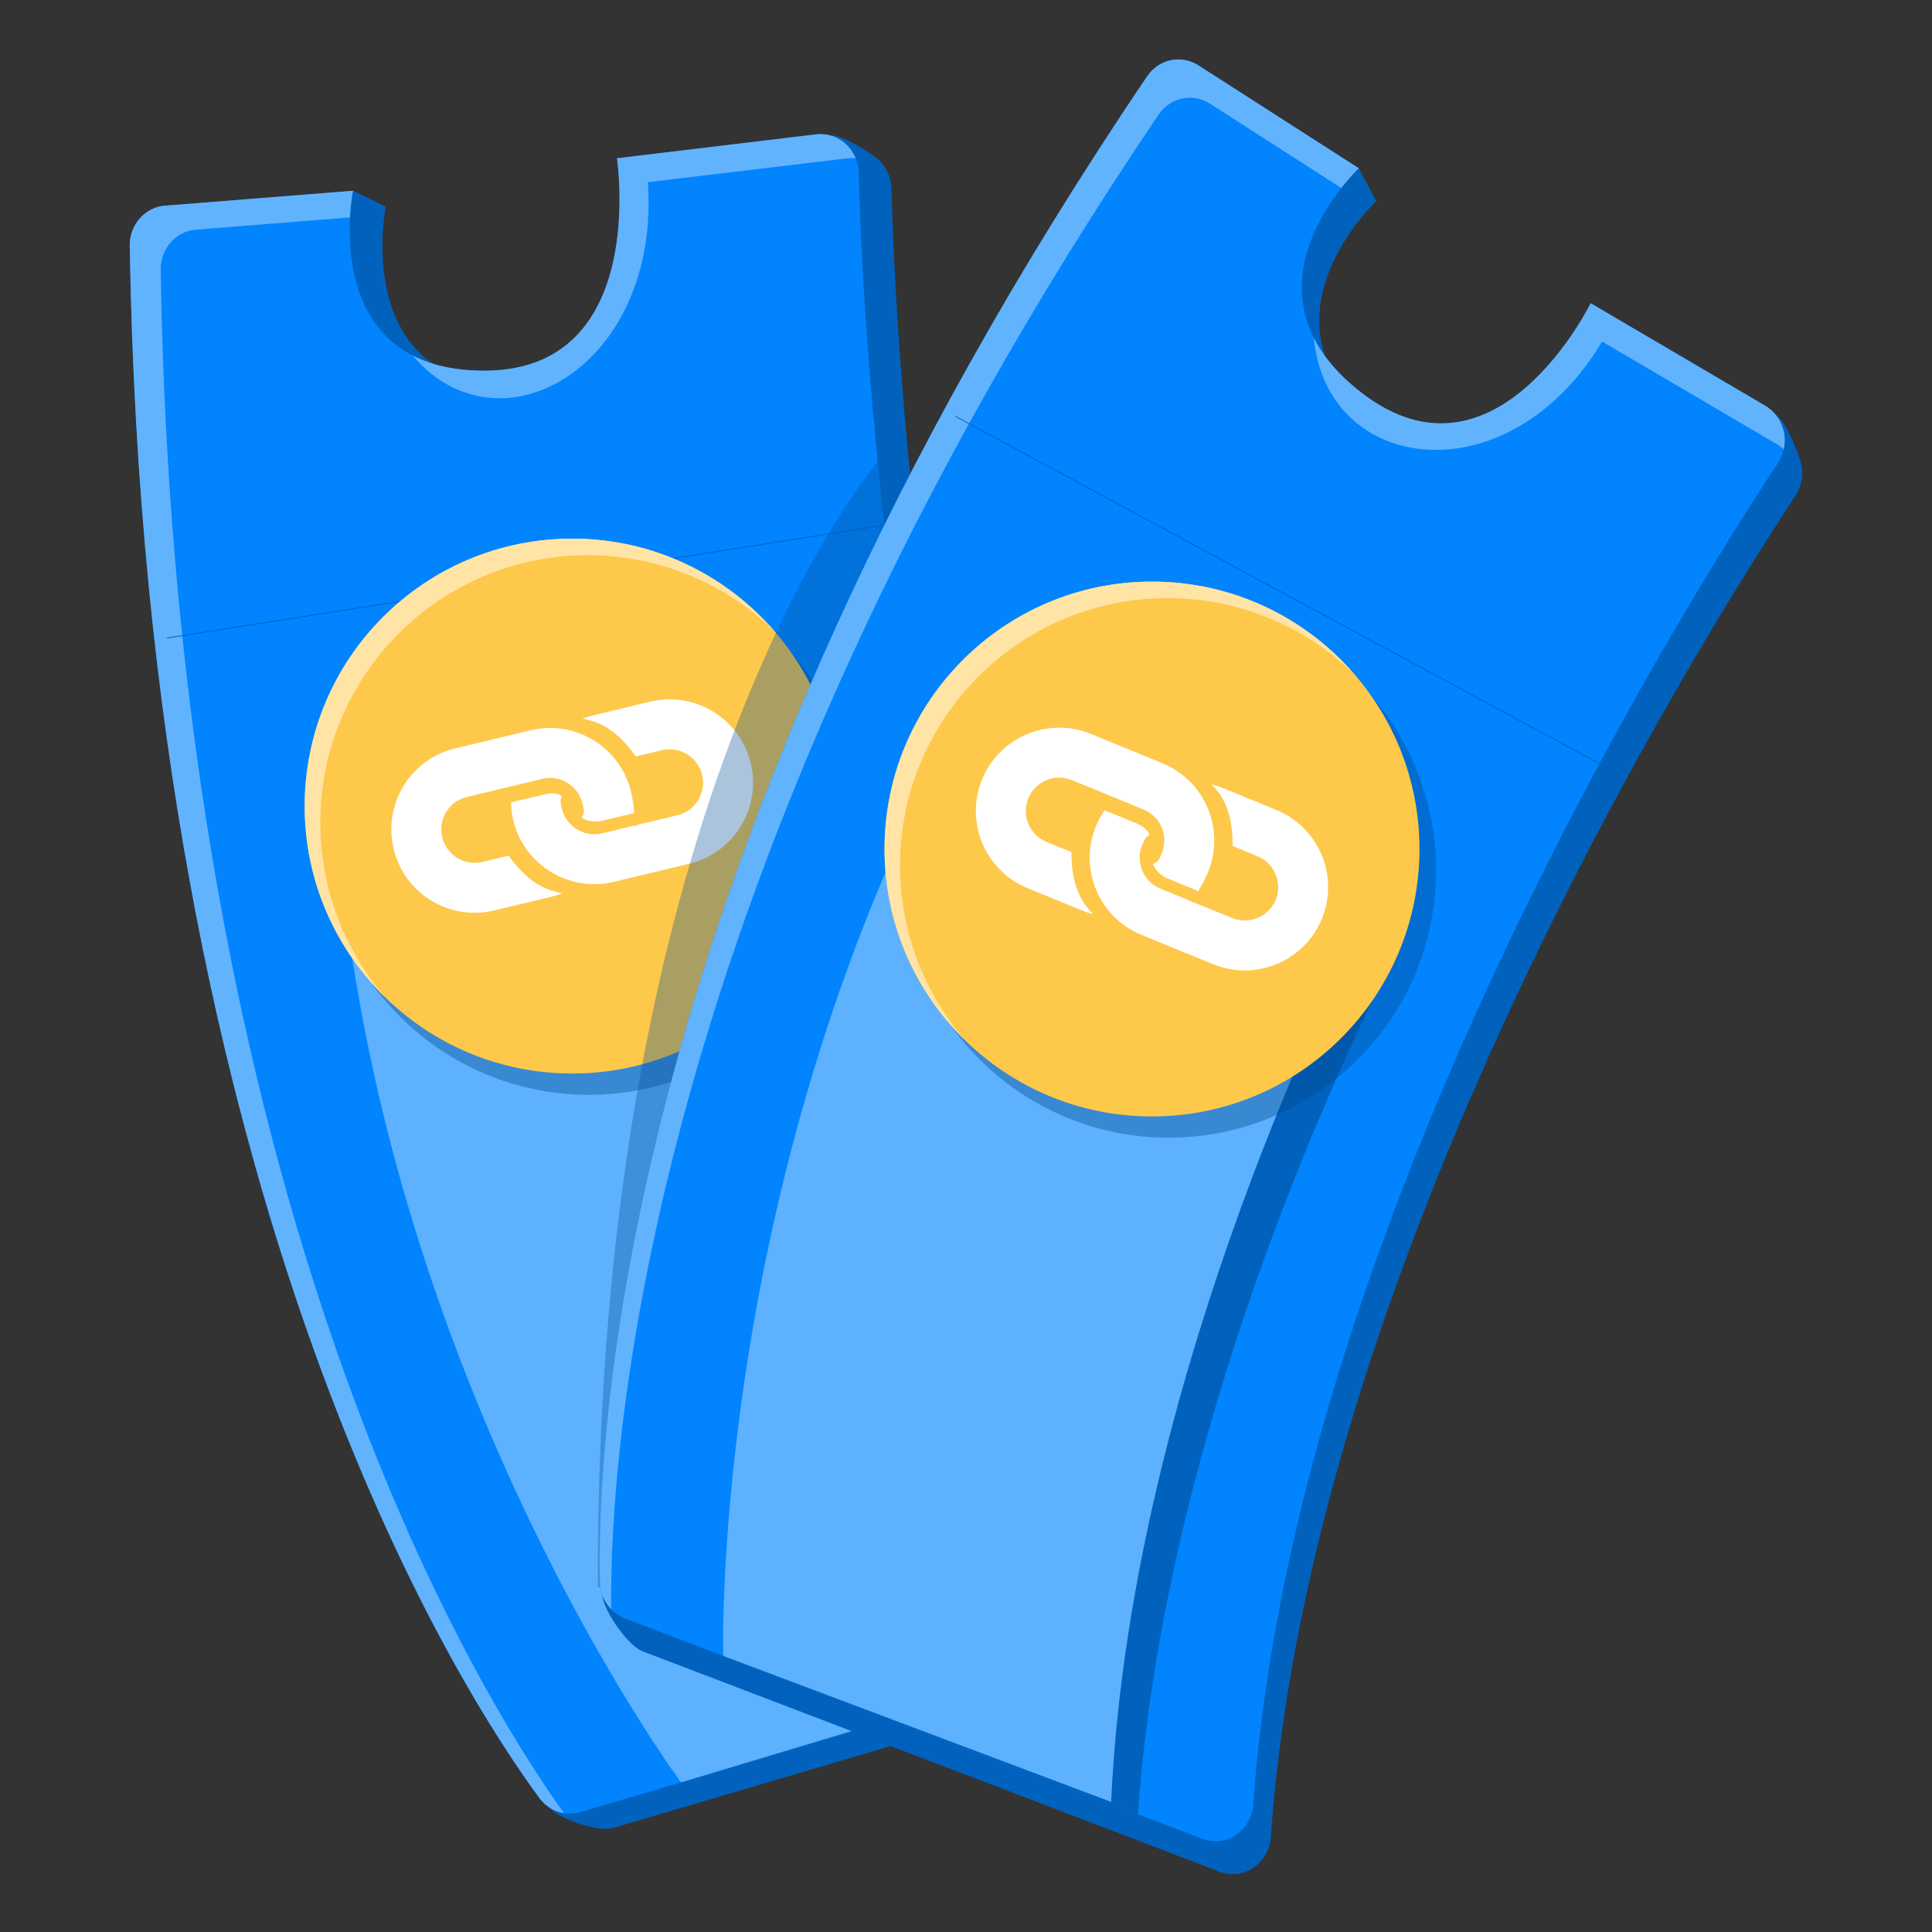 <svg width="24" height="24" viewBox="0 0 24 24" fill="none" xmlns="http://www.w3.org/2000/svg">
<rect x="0" y="0" width="24" height="24" fill="#333333" stroke="none"/>
<path fill-rule="evenodd" clip-rule="evenodd" d="M7.615 22.708C7.434 22.762 6.938 22.599 6.818 22.448C5.887 21.192 2.207 15.236 2.019 3.25C2.015 2.99 2.207 2.771 2.457 2.752C2.977 2.71 4.385 2.369 4.385 2.369L4.792 2.567C4.792 2.567 4.342 4.79 6.409 4.801C8.476 4.813 8.071 2.163 8.071 2.163C8.071 2.163 9.461 1.785 10.318 1.682C10.451 1.667 10.812 1.893 10.913 1.985C11.013 2.077 11.072 2.208 11.074 2.347C11.136 4.646 11.612 13.743 15.234 19.803C15.314 19.934 15.33 20.096 15.277 20.241C15.224 20.386 15.108 20.496 14.964 20.539C13.311 21.028 8.818 22.353 7.615 22.708Z" fill="#0162BD"/>
<path fill-rule="evenodd" clip-rule="evenodd" d="M7.208 22.511C7.027 22.565 6.833 22.502 6.713 22.352C5.782 21.096 1.8 15.039 1.612 3.053C1.608 2.793 1.8 2.574 2.05 2.555C2.834 2.493 4.385 2.37 4.385 2.37C4.385 2.37 3.935 4.593 6.002 4.605C8.069 4.616 7.664 1.966 7.664 1.966C7.664 1.966 9.283 1.772 10.139 1.669C10.272 1.653 10.405 1.697 10.506 1.788C10.606 1.88 10.665 2.011 10.667 2.15C10.729 4.449 11.205 13.546 14.827 19.606C14.907 19.737 14.923 19.899 14.87 20.044C14.817 20.189 14.701 20.299 14.557 20.342C12.904 20.831 8.411 22.156 7.208 22.511Z" fill="#0184FE"/>
<path fill-rule="evenodd" clip-rule="evenodd" d="M8.778 22.048C7.927 20.772 5.25 16.361 4.777 10.698C4.754 10.416 4.946 10.165 5.215 10.123C6.231 9.965 8.614 9.596 9.671 9.432C9.808 9.41 9.947 9.447 10.057 9.534C10.168 9.62 10.241 9.749 10.259 9.892C10.485 11.532 11.343 16.583 13.739 20.584L12.881 20.837C12.158 21.05 11.436 21.264 10.714 21.477L8.778 22.048Z" fill="#0162BD"/>
<path fill-rule="evenodd" clip-rule="evenodd" d="M7.006 22.524C6.894 22.506 6.789 22.446 6.713 22.352C5.782 21.096 1.8 15.039 1.612 3.053C1.608 2.793 1.8 2.574 2.05 2.555C2.834 2.493 4.385 2.37 4.385 2.37C4.385 2.37 4.358 2.502 4.347 2.701C3.831 2.742 2.96 2.811 2.434 2.853C2.184 2.872 1.992 3.091 1.996 3.351C2.178 14.98 5.932 21.027 7.006 22.524ZM5.126 4.416C5.35 4.532 5.637 4.603 6.002 4.605C8.069 4.616 7.664 1.966 7.664 1.966C7.664 1.966 9.283 1.772 10.139 1.669C10.272 1.653 10.405 1.697 10.506 1.788C10.56 1.838 10.602 1.899 10.63 1.967C10.595 1.963 10.559 1.963 10.523 1.967C9.666 2.07 8.048 2.263 8.048 2.263C8.208 4.55 6.209 5.692 5.126 4.416Z" fill="#62B3FE"/>
<path d="M2.078 7.925L10.988 6.523" stroke="#0162BD" stroke-width="0.01" stroke-miterlimit="1.5" stroke-linecap="round" stroke-linejoin="round"/>
<path fill-rule="evenodd" clip-rule="evenodd" d="M8.46 22.141C8.46 22.141 4.728 17.119 4.191 10.318C4.174 10.09 4.334 9.888 4.56 9.853C5.55 9.699 8.127 9.299 9.168 9.138C9.284 9.12 9.404 9.15 9.498 9.221C9.592 9.293 9.654 9.399 9.668 9.516C9.88 11.095 10.769 16.531 13.383 20.662L8.46 22.141Z" fill="#5DB1FE"/>
<path d="M7.315 13.6C9.15 13.6 10.638 12.112 10.638 10.277C10.638 8.443 9.15 6.955 7.315 6.955C5.481 6.955 3.993 8.443 3.993 10.277C3.993 12.112 5.481 13.6 7.315 13.6Z" fill="#014A8F" fill-opacity="0.39"/>
<path d="M7.108 13.336C8.943 13.336 10.43 11.848 10.43 10.014C10.43 8.179 8.943 6.691 7.108 6.691C5.273 6.691 3.785 8.179 3.785 10.014C3.785 11.848 5.273 13.336 7.108 13.336Z" fill="#FEC84B"/>
<path fill-rule="evenodd" clip-rule="evenodd" d="M4.787 12.39C4.169 11.787 3.785 10.945 3.785 10.014C3.785 8.18 5.274 6.691 7.108 6.691C8.112 6.691 9.012 7.138 9.621 7.842C9.023 7.257 8.204 6.897 7.301 6.897C5.467 6.897 3.979 8.386 3.979 10.219C3.979 11.049 4.284 11.808 4.787 12.39Z" fill="#FFE4A5"/>
<path fill-rule="evenodd" clip-rule="evenodd" d="M6.349 9.967L6.749 9.872C6.837 9.85 6.904 9.845 6.977 9.886L6.978 9.887C6.962 9.94 6.957 9.953 6.979 10.045C7.033 10.268 7.257 10.405 7.48 10.352L7.852 10.262C7.852 10.262 7.926 10.255 7.928 10.244L8.416 10.127C8.638 10.074 8.776 9.849 8.722 9.626C8.669 9.404 8.445 9.266 8.222 9.32L7.898 9.397C7.725 9.155 7.529 8.975 7.235 8.929C7.28 8.911 7.327 8.896 7.376 8.885L8.077 8.716C8.633 8.583 9.192 8.926 9.326 9.482C9.459 10.037 9.116 10.597 8.56 10.73L7.625 10.955C7.069 11.088 6.509 10.745 6.376 10.19C6.348 10.072 6.352 10.046 6.349 9.967ZM6.763 9.118C7.082 9.095 7.387 9.233 7.582 9.473L7.286 9.544C7.205 9.564 7.135 9.606 7.082 9.662C7.079 9.66 7.076 9.658 7.073 9.657C6.969 9.598 6.844 9.577 6.719 9.607L6.38 9.688C6.44 9.461 6.574 9.259 6.763 9.118Z" fill="white"/>
<path fill-rule="evenodd" clip-rule="evenodd" d="M10.903 5.736C10.903 5.736 7.393 9.785 7.427 19.717L8.786 19.706L11.252 8.489L10.903 5.736Z" fill="#014E96" fill-opacity="0.33"/>
<path fill-rule="evenodd" clip-rule="evenodd" d="M6.988 11.096C6.943 11.114 6.896 11.129 6.847 11.14L6.138 11.31C5.583 11.444 5.023 11.101 4.89 10.545C4.756 9.989 5.099 9.43 5.655 9.296L6.591 9.072C7.147 8.938 7.706 9.281 7.839 9.837C7.868 9.954 7.874 10.032 7.878 10.1L7.478 10.196C7.39 10.217 7.301 10.202 7.228 10.16C7.263 10.08 7.258 10.073 7.236 9.982C7.183 9.759 6.958 9.622 6.736 9.675L5.8 9.9C5.577 9.953 5.439 10.177 5.493 10.4C5.546 10.623 5.771 10.761 5.994 10.707L6.319 10.629C6.492 10.871 6.694 11.05 6.988 11.096ZM7.133 10.365C7.239 10.428 7.368 10.451 7.497 10.42L7.835 10.339C7.776 10.565 7.641 10.767 7.453 10.908C7.134 10.932 6.829 10.794 6.634 10.553L6.929 10.482C7.01 10.463 7.08 10.421 7.133 10.365Z" fill="white"/>
<path fill-rule="evenodd" clip-rule="evenodd" d="M7.98 20.512C7.803 20.445 7.494 20.009 7.483 19.815C7.441 18.23 7.836 11.163 14.468 1.355C14.612 1.143 14.891 1.083 15.104 1.22C15.549 1.505 16.879 2.089 16.879 2.089L17.096 2.498C17.096 2.498 15.475 4.021 17.14 5.294C18.805 6.567 19.978 4.176 19.978 4.176C19.978 4.176 21.316 4.72 22.066 5.161C22.183 5.229 22.347 5.634 22.376 5.769C22.406 5.905 22.378 6.047 22.302 6.161C21.051 8.058 16.287 15.706 15.786 22.82C15.777 22.975 15.697 23.116 15.572 23.201C15.447 23.286 15.291 23.304 15.151 23.251C13.537 22.635 9.154 20.96 7.98 20.512Z" fill="#0162BD"/>
<path fill-rule="evenodd" clip-rule="evenodd" d="M7.763 20.104C7.586 20.036 7.465 19.867 7.453 19.672C7.411 18.087 7.618 10.755 14.251 0.947C14.395 0.734 14.674 0.675 14.887 0.812C15.556 1.241 16.879 2.09 16.879 2.09C16.879 2.09 15.257 3.612 16.923 4.886C18.588 6.159 19.76 3.767 19.76 3.767C19.76 3.767 21.179 4.6 21.93 5.041C22.046 5.109 22.13 5.226 22.159 5.361C22.188 5.497 22.161 5.639 22.085 5.753C20.834 7.65 16.069 15.298 15.569 22.412C15.559 22.567 15.48 22.708 15.355 22.793C15.23 22.878 15.074 22.896 14.934 22.842C13.32 22.227 8.937 20.552 7.763 20.104Z" fill="#0184FE"/>
<path fill-rule="evenodd" clip-rule="evenodd" d="M9.294 20.689C9.328 19.137 9.661 13.933 12.483 9.064C12.624 8.823 12.921 8.737 13.162 8.867C14.074 9.361 16.21 10.519 17.158 11.032C17.28 11.099 17.372 11.214 17.413 11.351C17.453 11.489 17.439 11.637 17.373 11.764C16.627 13.229 14.463 17.838 14.136 22.538L13.298 22.218C12.593 21.949 11.888 21.68 11.184 21.411L9.294 20.689Z" fill="#0162BD"/>
<path fill-rule="evenodd" clip-rule="evenodd" d="M7.592 19.991C7.511 19.907 7.461 19.795 7.453 19.672C7.411 18.087 7.618 10.755 14.251 0.947C14.395 0.734 14.674 0.675 14.887 0.812C15.556 1.241 16.879 2.09 16.879 2.09C16.879 2.09 16.783 2.18 16.662 2.335C16.221 2.052 15.478 1.575 15.029 1.287C14.816 1.151 14.537 1.21 14.393 1.423C7.958 10.938 7.571 18.124 7.592 19.991ZM16.321 4.197C16.437 4.428 16.629 4.661 16.923 4.886C18.588 6.159 19.76 3.767 19.76 3.767C19.76 3.767 21.179 4.6 21.93 5.041C22.046 5.109 22.13 5.226 22.159 5.361C22.175 5.435 22.174 5.51 22.158 5.582C22.132 5.557 22.103 5.535 22.072 5.517C21.321 5.076 19.902 4.243 19.902 4.243C18.738 6.19 16.475 5.892 16.321 4.197Z" fill="#62B3FE"/>
<path d="M11.869 5.172L19.868 9.486" stroke="#0162BD" stroke-width="0.01" stroke-miterlimit="1.5" stroke-linecap="round" stroke-linejoin="round"/>
<path fill-rule="evenodd" clip-rule="evenodd" d="M8.984 20.57C8.984 20.57 8.809 14.241 12.213 8.418C12.332 8.216 12.591 8.144 12.797 8.256C13.701 8.745 16.02 10.002 16.936 10.498C17.146 10.613 17.226 10.875 17.114 11.087C16.399 12.475 14.027 17.43 13.803 22.384L8.984 20.57Z" fill="#5DB1FE"/>
<path d="M14.518 14.133C16.353 14.133 17.84 12.645 17.84 10.81C17.84 8.976 16.353 7.488 14.518 7.488C12.683 7.488 11.196 8.976 11.196 10.81C11.196 12.645 12.683 14.133 14.518 14.133Z" fill="#014A8F" fill-opacity="0.39"/>
<path d="M14.31 13.869C16.145 13.869 17.633 12.382 17.633 10.547C17.633 8.712 16.145 7.225 14.31 7.225C12.476 7.225 10.988 8.712 10.988 10.547C10.988 12.382 12.476 13.869 14.31 13.869Z" fill="#FEC84B"/>
<path fill-rule="evenodd" clip-rule="evenodd" d="M11.99 12.924C11.372 12.32 10.988 11.478 10.988 10.547C10.988 8.713 12.477 7.225 14.31 7.225C15.314 7.225 16.215 7.671 16.824 8.376C16.225 7.791 15.406 7.43 14.504 7.43C12.67 7.43 11.181 8.919 11.181 10.752C11.181 11.582 11.486 12.341 11.99 12.924Z" fill="#FFE4A5"/>
<path fill-rule="evenodd" clip-rule="evenodd" d="M13.722 10.066L14.102 10.222C14.186 10.256 14.244 10.291 14.279 10.368L14.28 10.368C14.236 10.402 14.224 10.41 14.188 10.497C14.101 10.709 14.203 10.952 14.415 11.039L14.769 11.184C14.769 11.184 14.833 11.221 14.841 11.214L15.305 11.404C15.517 11.491 15.76 11.389 15.847 11.178C15.934 10.966 15.832 10.723 15.62 10.636L15.312 10.509C15.313 10.211 15.26 9.951 15.048 9.742C15.095 9.754 15.142 9.769 15.188 9.788L15.856 10.062C16.384 10.279 16.638 10.884 16.421 11.413C16.204 11.942 15.598 12.195 15.07 11.978L14.179 11.613C13.65 11.396 13.397 10.791 13.614 10.262C13.66 10.15 13.679 10.131 13.722 10.066ZM14.554 9.619C14.827 9.787 14.993 10.077 15.011 10.386L14.73 10.271C14.653 10.239 14.572 10.232 14.495 10.247C14.494 10.244 14.492 10.24 14.491 10.237C14.441 10.129 14.352 10.038 14.233 9.99L13.911 9.857C14.092 9.708 14.319 9.623 14.554 9.619Z" fill="white"/>
<path fill-rule="evenodd" clip-rule="evenodd" d="M13.58 11.356C13.533 11.344 13.486 11.329 13.44 11.31L12.765 11.033C12.236 10.816 11.983 10.211 12.2 9.682C12.417 9.153 13.022 8.9 13.551 9.117L14.441 9.482C14.97 9.699 15.223 10.304 15.007 10.833C14.961 10.944 14.921 11.011 14.884 11.069L14.504 10.912C14.42 10.878 14.357 10.814 14.322 10.737C14.397 10.693 14.397 10.685 14.432 10.598C14.52 10.386 14.418 10.143 14.206 10.056L13.316 9.691C13.104 9.604 12.861 9.705 12.774 9.917C12.687 10.129 12.789 10.372 13.001 10.459L13.31 10.586C13.309 10.884 13.368 11.147 13.58 11.356ZM14.126 10.848C14.174 10.961 14.265 11.055 14.387 11.105L14.71 11.237C14.529 11.386 14.302 11.471 14.066 11.476C13.794 11.308 13.627 11.018 13.61 10.709L13.891 10.824C13.968 10.856 14.049 10.863 14.126 10.848Z" fill="white"/>
</svg>
